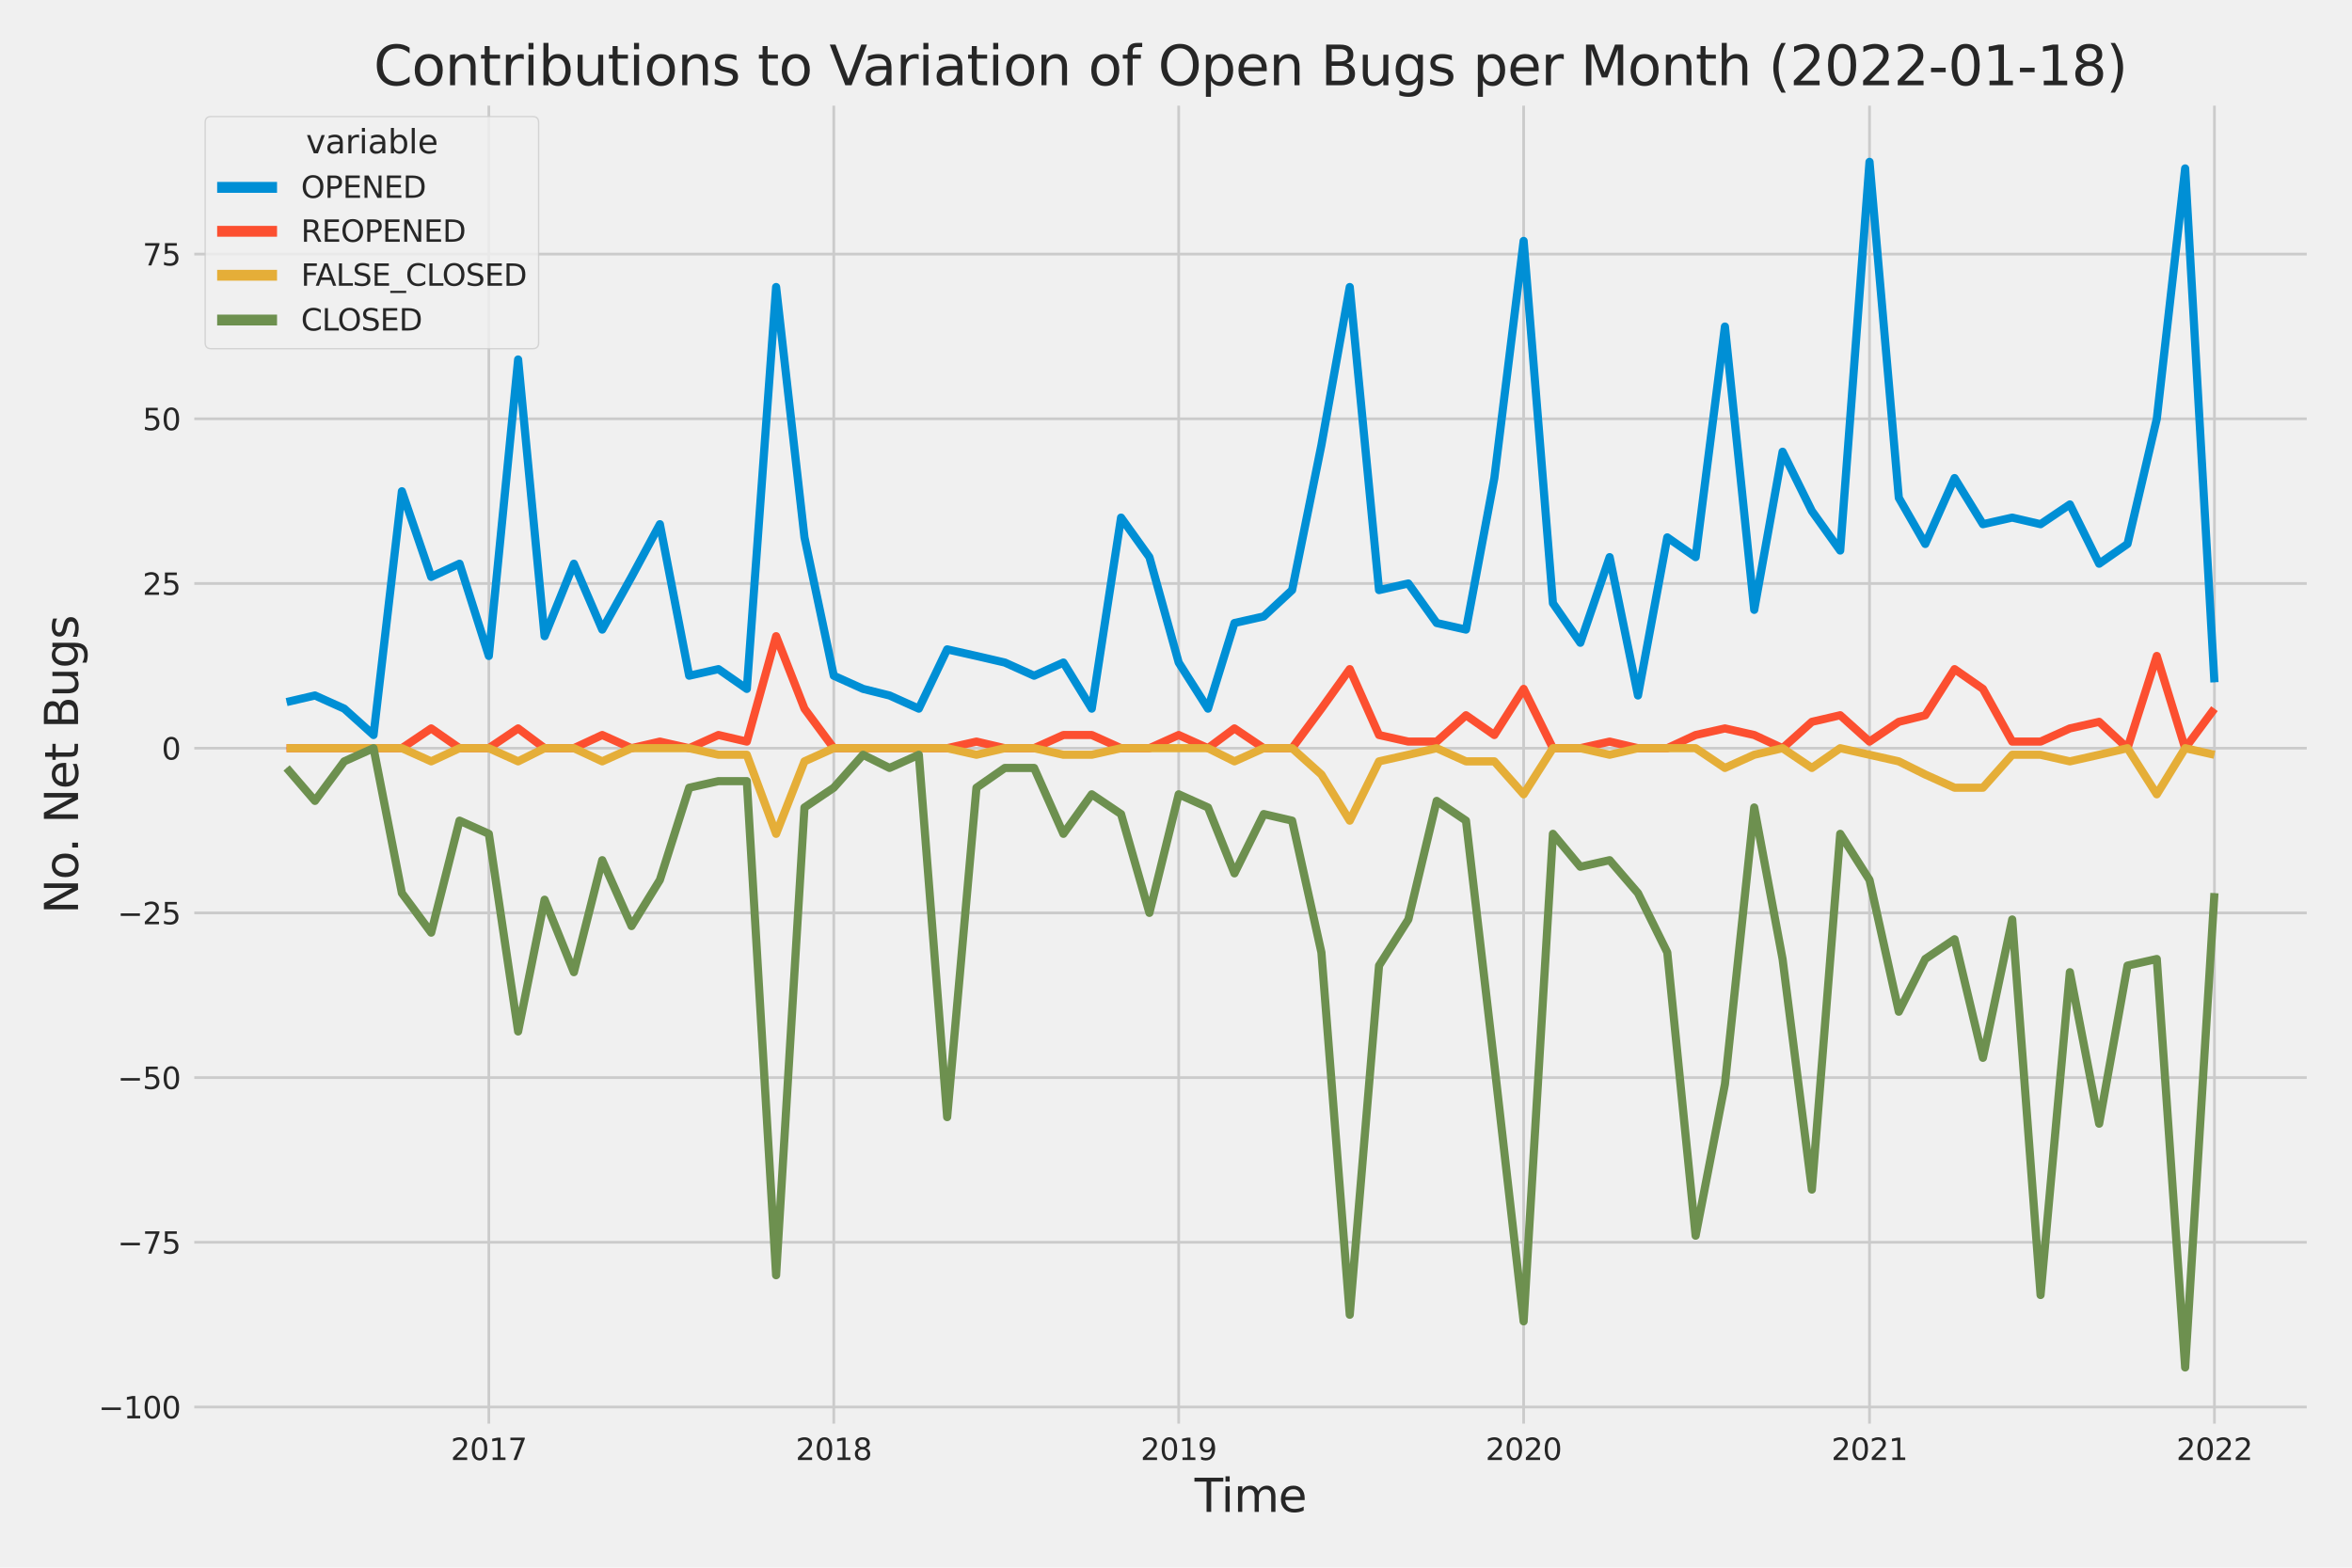 <?xml version="1.0" encoding="utf-8" standalone="no"?>
<!DOCTYPE svg PUBLIC "-//W3C//DTD SVG 1.1//EN"
  "http://www.w3.org/Graphics/SVG/1.1/DTD/svg11.dtd">
<svg xmlns:xlink="http://www.w3.org/1999/xlink" width="864pt" height="576pt" viewBox="0 0 864 576" xmlns="http://www.w3.org/2000/svg" version="1.1">
 <defs>
  <style type="text/css">*{stroke-linejoin: round; stroke-linecap: butt}</style>
 </defs>
 <g id="figure_1">
  <g id="patch_1">
   <path d="M 0 576 
L 864 576 
L 864 0 
L 0 0 
z
" style="fill: #f0f0f0"/>
  </g>
  <g id="axes_1">
   <g id="patch_2">
    <path d="M 69.87 524.58 
L 848.88 524.58 
L 848.88 37.32 
L 69.87 37.32 
z
" style="fill: #f0f0f0"/>
   </g>
   <g id="matplotlib.axis_1">
    <g id="xtick_1">
     <g id="line2d_1">
      <path d="M 179.57 524.58 
L 179.57 37.32 
" clip-path="url(#p64b2eadca2)" style="fill: none; stroke: #cbcbcb"/>
     </g>
     <g id="text_1">
      <!-- 2017 -->
      <g style="fill: #262626" transform="translate(165.573 536.438)scale(0.11 -0.11)">
       <defs>
        <path id="DejaVuSans-32" d="M 1228 531 
L 3431 531 
L 3431 0 
L 469 0 
L 469 531 
Q 828 903 1448 1529 
Q 2069 2156 2228 2338 
Q 2531 2678 2651 2914 
Q 2772 3150 2772 3378 
Q 2772 3750 2511 3984 
Q 2250 4219 1831 4219 
Q 1534 4219 1204 4116 
Q 875 4013 500 3803 
L 500 4441 
Q 881 4594 1212 4672 
Q 1544 4750 1819 4750 
Q 2544 4750 2975 4387 
Q 3406 4025 3406 3419 
Q 3406 3131 3298 2873 
Q 3191 2616 2906 2266 
Q 2828 2175 2409 1742 
Q 1991 1309 1228 531 
z
" transform="scale(0.016)"/>
        <path id="DejaVuSans-30" d="M 2034 4250 
Q 1547 4250 1301 3770 
Q 1056 3291 1056 2328 
Q 1056 1369 1301 889 
Q 1547 409 2034 409 
Q 2525 409 2770 889 
Q 3016 1369 3016 2328 
Q 3016 3291 2770 3770 
Q 2525 4250 2034 4250 
z
M 2034 4750 
Q 2819 4750 3233 4129 
Q 3647 3509 3647 2328 
Q 3647 1150 3233 529 
Q 2819 -91 2034 -91 
Q 1250 -91 836 529 
Q 422 1150 422 2328 
Q 422 3509 836 4129 
Q 1250 4750 2034 4750 
z
" transform="scale(0.016)"/>
        <path id="DejaVuSans-31" d="M 794 531 
L 1825 531 
L 1825 4091 
L 703 3866 
L 703 4441 
L 1819 4666 
L 2450 4666 
L 2450 531 
L 3481 531 
L 3481 0 
L 794 0 
L 794 531 
z
" transform="scale(0.016)"/>
        <path id="DejaVuSans-37" d="M 525 4666 
L 3525 4666 
L 3525 4397 
L 1831 0 
L 1172 0 
L 2766 4134 
L 525 4134 
L 525 4666 
z
" transform="scale(0.016)"/>
       </defs>
       <use xlink:href="#DejaVuSans-32"/>
       <use xlink:href="#DejaVuSans-30" x="63.623"/>
       <use xlink:href="#DejaVuSans-31" x="127.246"/>
       <use xlink:href="#DejaVuSans-37" x="190.869"/>
      </g>
     </g>
    </g>
    <g id="xtick_2">
     <g id="line2d_2">
      <path d="M 306.281 524.58 
L 306.281 37.32 
" clip-path="url(#p64b2eadca2)" style="fill: none; stroke: #cbcbcb"/>
     </g>
     <g id="text_2">
      <!-- 2018 -->
      <g style="fill: #262626" transform="translate(292.283 536.438)scale(0.11 -0.11)">
       <defs>
        <path id="DejaVuSans-38" d="M 2034 2216 
Q 1584 2216 1326 1975 
Q 1069 1734 1069 1313 
Q 1069 891 1326 650 
Q 1584 409 2034 409 
Q 2484 409 2743 651 
Q 3003 894 3003 1313 
Q 3003 1734 2745 1975 
Q 2488 2216 2034 2216 
z
M 1403 2484 
Q 997 2584 770 2862 
Q 544 3141 544 3541 
Q 544 4100 942 4425 
Q 1341 4750 2034 4750 
Q 2731 4750 3128 4425 
Q 3525 4100 3525 3541 
Q 3525 3141 3298 2862 
Q 3072 2584 2669 2484 
Q 3125 2378 3379 2068 
Q 3634 1759 3634 1313 
Q 3634 634 3220 271 
Q 2806 -91 2034 -91 
Q 1263 -91 848 271 
Q 434 634 434 1313 
Q 434 1759 690 2068 
Q 947 2378 1403 2484 
z
M 1172 3481 
Q 1172 3119 1398 2916 
Q 1625 2713 2034 2713 
Q 2441 2713 2670 2916 
Q 2900 3119 2900 3481 
Q 2900 3844 2670 4047 
Q 2441 4250 2034 4250 
Q 1625 4250 1398 4047 
Q 1172 3844 1172 3481 
z
" transform="scale(0.016)"/>
       </defs>
       <use xlink:href="#DejaVuSans-32"/>
       <use xlink:href="#DejaVuSans-30" x="63.623"/>
       <use xlink:href="#DejaVuSans-31" x="127.246"/>
       <use xlink:href="#DejaVuSans-38" x="190.869"/>
      </g>
     </g>
    </g>
    <g id="xtick_3">
     <g id="line2d_3">
      <path d="M 432.991 524.58 
L 432.991 37.32 
" clip-path="url(#p64b2eadca2)" style="fill: none; stroke: #cbcbcb"/>
     </g>
     <g id="text_3">
      <!-- 2019 -->
      <g style="fill: #262626" transform="translate(418.994 536.438)scale(0.11 -0.11)">
       <defs>
        <path id="DejaVuSans-39" d="M 703 97 
L 703 672 
Q 941 559 1184 500 
Q 1428 441 1663 441 
Q 2288 441 2617 861 
Q 2947 1281 2994 2138 
Q 2813 1869 2534 1725 
Q 2256 1581 1919 1581 
Q 1219 1581 811 2004 
Q 403 2428 403 3163 
Q 403 3881 828 4315 
Q 1253 4750 1959 4750 
Q 2769 4750 3195 4129 
Q 3622 3509 3622 2328 
Q 3622 1225 3098 567 
Q 2575 -91 1691 -91 
Q 1453 -91 1209 -44 
Q 966 3 703 97 
z
M 1959 2075 
Q 2384 2075 2632 2365 
Q 2881 2656 2881 3163 
Q 2881 3666 2632 3958 
Q 2384 4250 1959 4250 
Q 1534 4250 1286 3958 
Q 1038 3666 1038 3163 
Q 1038 2656 1286 2365 
Q 1534 2075 1959 2075 
z
" transform="scale(0.016)"/>
       </defs>
       <use xlink:href="#DejaVuSans-32"/>
       <use xlink:href="#DejaVuSans-30" x="63.623"/>
       <use xlink:href="#DejaVuSans-31" x="127.246"/>
       <use xlink:href="#DejaVuSans-39" x="190.869"/>
      </g>
     </g>
    </g>
    <g id="xtick_4">
     <g id="line2d_4">
      <path d="M 559.702 524.58 
L 559.702 37.32 
" clip-path="url(#p64b2eadca2)" style="fill: none; stroke: #cbcbcb"/>
     </g>
     <g id="text_4">
      <!-- 2020 -->
      <g style="fill: #262626" transform="translate(545.705 536.438)scale(0.11 -0.11)">
       <use xlink:href="#DejaVuSans-32"/>
       <use xlink:href="#DejaVuSans-30" x="63.623"/>
       <use xlink:href="#DejaVuSans-32" x="127.246"/>
       <use xlink:href="#DejaVuSans-30" x="190.869"/>
      </g>
     </g>
    </g>
    <g id="xtick_5">
     <g id="line2d_5">
      <path d="M 686.76 524.58 
L 686.76 37.32 
" clip-path="url(#p64b2eadca2)" style="fill: none; stroke: #cbcbcb"/>
     </g>
     <g id="text_5">
      <!-- 2021 -->
      <g style="fill: #262626" transform="translate(672.762 536.438)scale(0.11 -0.11)">
       <use xlink:href="#DejaVuSans-32"/>
       <use xlink:href="#DejaVuSans-30" x="63.623"/>
       <use xlink:href="#DejaVuSans-32" x="127.246"/>
       <use xlink:href="#DejaVuSans-31" x="190.869"/>
      </g>
     </g>
    </g>
    <g id="xtick_6">
     <g id="line2d_6">
      <path d="M 813.47 524.58 
L 813.47 37.32 
" clip-path="url(#p64b2eadca2)" style="fill: none; stroke: #cbcbcb"/>
     </g>
     <g id="text_6">
      <!-- 2022 -->
      <g style="fill: #262626" transform="translate(799.473 536.438)scale(0.11 -0.11)">
       <use xlink:href="#DejaVuSans-32"/>
       <use xlink:href="#DejaVuSans-30" x="63.623"/>
       <use xlink:href="#DejaVuSans-32" x="127.246"/>
       <use xlink:href="#DejaVuSans-32" x="190.869"/>
      </g>
     </g>
    </g>
    <g id="text_7">
     <!-- Time -->
     <g style="fill: #262626" transform="translate(438.823 555.491)scale(0.168 -0.168)">
      <defs>
       <path id="DejaVuSans-54" d="M -19 4666 
L 3928 4666 
L 3928 4134 
L 2272 4134 
L 2272 0 
L 1638 0 
L 1638 4134 
L -19 4134 
L -19 4666 
z
" transform="scale(0.016)"/>
       <path id="DejaVuSans-69" d="M 603 3500 
L 1178 3500 
L 1178 0 
L 603 0 
L 603 3500 
z
M 603 4863 
L 1178 4863 
L 1178 4134 
L 603 4134 
L 603 4863 
z
" transform="scale(0.016)"/>
       <path id="DejaVuSans-6d" d="M 3328 2828 
Q 3544 3216 3844 3400 
Q 4144 3584 4550 3584 
Q 5097 3584 5394 3201 
Q 5691 2819 5691 2113 
L 5691 0 
L 5113 0 
L 5113 2094 
Q 5113 2597 4934 2840 
Q 4756 3084 4391 3084 
Q 3944 3084 3684 2787 
Q 3425 2491 3425 1978 
L 3425 0 
L 2847 0 
L 2847 2094 
Q 2847 2600 2669 2842 
Q 2491 3084 2119 3084 
Q 1678 3084 1418 2786 
Q 1159 2488 1159 1978 
L 1159 0 
L 581 0 
L 581 3500 
L 1159 3500 
L 1159 2956 
Q 1356 3278 1631 3431 
Q 1906 3584 2284 3584 
Q 2666 3584 2933 3390 
Q 3200 3197 3328 2828 
z
" transform="scale(0.016)"/>
       <path id="DejaVuSans-65" d="M 3597 1894 
L 3597 1613 
L 953 1613 
Q 991 1019 1311 708 
Q 1631 397 2203 397 
Q 2534 397 2845 478 
Q 3156 559 3463 722 
L 3463 178 
Q 3153 47 2828 -22 
Q 2503 -91 2169 -91 
Q 1331 -91 842 396 
Q 353 884 353 1716 
Q 353 2575 817 3079 
Q 1281 3584 2069 3584 
Q 2775 3584 3186 3129 
Q 3597 2675 3597 1894 
z
M 3022 2063 
Q 3016 2534 2758 2815 
Q 2500 3097 2075 3097 
Q 1594 3097 1305 2825 
Q 1016 2553 972 2059 
L 3022 2063 
z
" transform="scale(0.016)"/>
      </defs>
      <use xlink:href="#DejaVuSans-54"/>
      <use xlink:href="#DejaVuSans-69" x="57.959"/>
      <use xlink:href="#DejaVuSans-6d" x="85.742"/>
      <use xlink:href="#DejaVuSans-65" x="183.154"/>
     </g>
    </g>
   </g>
   <g id="matplotlib.axis_2">
    <g id="ytick_1">
     <g id="line2d_7">
      <path d="M 69.87 516.955 
L 848.88 516.955 
" clip-path="url(#p64b2eadca2)" style="fill: none; stroke: #cbcbcb"/>
     </g>
     <g id="text_8">
      <!-- −100 -->
      <g style="fill: #262626" transform="translate(36.156 521.134)scale(0.11 -0.11)">
       <defs>
        <path id="DejaVuSans-2212" d="M 678 2272 
L 4684 2272 
L 4684 1741 
L 678 1741 
L 678 2272 
z
" transform="scale(0.016)"/>
       </defs>
       <use xlink:href="#DejaVuSans-2212"/>
       <use xlink:href="#DejaVuSans-31" x="83.789"/>
       <use xlink:href="#DejaVuSans-30" x="147.412"/>
       <use xlink:href="#DejaVuSans-30" x="211.035"/>
      </g>
     </g>
    </g>
    <g id="ytick_2">
     <g id="line2d_8">
      <path d="M 69.87 456.441 
L 848.88 456.441 
" clip-path="url(#p64b2eadca2)" style="fill: none; stroke: #cbcbcb"/>
     </g>
     <g id="text_9">
      <!-- −75 -->
      <g style="fill: #262626" transform="translate(43.155 460.62)scale(0.11 -0.11)">
       <defs>
        <path id="DejaVuSans-35" d="M 691 4666 
L 3169 4666 
L 3169 4134 
L 1269 4134 
L 1269 2991 
Q 1406 3038 1543 3061 
Q 1681 3084 1819 3084 
Q 2600 3084 3056 2656 
Q 3513 2228 3513 1497 
Q 3513 744 3044 326 
Q 2575 -91 1722 -91 
Q 1428 -91 1123 -41 
Q 819 9 494 109 
L 494 744 
Q 775 591 1075 516 
Q 1375 441 1709 441 
Q 2250 441 2565 725 
Q 2881 1009 2881 1497 
Q 2881 1984 2565 2268 
Q 2250 2553 1709 2553 
Q 1456 2553 1204 2497 
Q 953 2441 691 2322 
L 691 4666 
z
" transform="scale(0.016)"/>
       </defs>
       <use xlink:href="#DejaVuSans-2212"/>
       <use xlink:href="#DejaVuSans-37" x="83.789"/>
       <use xlink:href="#DejaVuSans-35" x="147.412"/>
      </g>
     </g>
    </g>
    <g id="ytick_3">
     <g id="line2d_9">
      <path d="M 69.87 395.927 
L 848.88 395.927 
" clip-path="url(#p64b2eadca2)" style="fill: none; stroke: #cbcbcb"/>
     </g>
     <g id="text_10">
      <!-- −50 -->
      <g style="fill: #262626" transform="translate(43.155 400.106)scale(0.11 -0.11)">
       <use xlink:href="#DejaVuSans-2212"/>
       <use xlink:href="#DejaVuSans-35" x="83.789"/>
       <use xlink:href="#DejaVuSans-30" x="147.412"/>
      </g>
     </g>
    </g>
    <g id="ytick_4">
     <g id="line2d_10">
      <path d="M 69.87 335.413 
L 848.88 335.413 
" clip-path="url(#p64b2eadca2)" style="fill: none; stroke: #cbcbcb"/>
     </g>
     <g id="text_11">
      <!-- −25 -->
      <g style="fill: #262626" transform="translate(43.155 339.592)scale(0.11 -0.11)">
       <use xlink:href="#DejaVuSans-2212"/>
       <use xlink:href="#DejaVuSans-32" x="83.789"/>
       <use xlink:href="#DejaVuSans-35" x="147.412"/>
      </g>
     </g>
    </g>
    <g id="ytick_5">
     <g id="line2d_11">
      <path d="M 69.87 274.899 
L 848.88 274.899 
" clip-path="url(#p64b2eadca2)" style="fill: none; stroke: #cbcbcb"/>
     </g>
     <g id="text_12">
      <!-- 0 -->
      <g style="fill: #262626" transform="translate(59.371 279.078)scale(0.11 -0.11)">
       <use xlink:href="#DejaVuSans-30"/>
      </g>
     </g>
    </g>
    <g id="ytick_6">
     <g id="line2d_12">
      <path d="M 69.87 214.384 
L 848.88 214.384 
" clip-path="url(#p64b2eadca2)" style="fill: none; stroke: #cbcbcb"/>
     </g>
     <g id="text_13">
      <!-- 25 -->
      <g style="fill: #262626" transform="translate(52.373 218.564)scale(0.11 -0.11)">
       <use xlink:href="#DejaVuSans-32"/>
       <use xlink:href="#DejaVuSans-35" x="63.623"/>
      </g>
     </g>
    </g>
    <g id="ytick_7">
     <g id="line2d_13">
      <path d="M 69.87 153.87 
L 848.88 153.87 
" clip-path="url(#p64b2eadca2)" style="fill: none; stroke: #cbcbcb"/>
     </g>
     <g id="text_14">
      <!-- 50 -->
      <g style="fill: #262626" transform="translate(52.373 158.049)scale(0.11 -0.11)">
       <use xlink:href="#DejaVuSans-35"/>
       <use xlink:href="#DejaVuSans-30" x="63.623"/>
      </g>
     </g>
    </g>
    <g id="ytick_8">
     <g id="line2d_14">
      <path d="M 69.87 93.356 
L 848.88 93.356 
" clip-path="url(#p64b2eadca2)" style="fill: none; stroke: #cbcbcb"/>
     </g>
     <g id="text_15">
      <!-- 75 -->
      <g style="fill: #262626" transform="translate(52.373 97.535)scale(0.11 -0.11)">
       <use xlink:href="#DejaVuSans-37"/>
       <use xlink:href="#DejaVuSans-35" x="63.623"/>
      </g>
     </g>
    </g>
    <g id="text_16">
     <!-- No. Net Bugs -->
     <g style="fill: #262626" transform="translate(28.662 335.777)rotate(-90)scale(0.168 -0.168)">
      <defs>
       <path id="DejaVuSans-4e" d="M 628 4666 
L 1478 4666 
L 3547 763 
L 3547 4666 
L 4159 4666 
L 4159 0 
L 3309 0 
L 1241 3903 
L 1241 0 
L 628 0 
L 628 4666 
z
" transform="scale(0.016)"/>
       <path id="DejaVuSans-6f" d="M 1959 3097 
Q 1497 3097 1228 2736 
Q 959 2375 959 1747 
Q 959 1119 1226 758 
Q 1494 397 1959 397 
Q 2419 397 2687 759 
Q 2956 1122 2956 1747 
Q 2956 2369 2687 2733 
Q 2419 3097 1959 3097 
z
M 1959 3584 
Q 2709 3584 3137 3096 
Q 3566 2609 3566 1747 
Q 3566 888 3137 398 
Q 2709 -91 1959 -91 
Q 1206 -91 779 398 
Q 353 888 353 1747 
Q 353 2609 779 3096 
Q 1206 3584 1959 3584 
z
" transform="scale(0.016)"/>
       <path id="DejaVuSans-2e" d="M 684 794 
L 1344 794 
L 1344 0 
L 684 0 
L 684 794 
z
" transform="scale(0.016)"/>
       <path id="DejaVuSans-20" transform="scale(0.016)"/>
       <path id="DejaVuSans-74" d="M 1172 4494 
L 1172 3500 
L 2356 3500 
L 2356 3053 
L 1172 3053 
L 1172 1153 
Q 1172 725 1289 603 
Q 1406 481 1766 481 
L 2356 481 
L 2356 0 
L 1766 0 
Q 1100 0 847 248 
Q 594 497 594 1153 
L 594 3053 
L 172 3053 
L 172 3500 
L 594 3500 
L 594 4494 
L 1172 4494 
z
" transform="scale(0.016)"/>
       <path id="DejaVuSans-42" d="M 1259 2228 
L 1259 519 
L 2272 519 
Q 2781 519 3026 730 
Q 3272 941 3272 1375 
Q 3272 1813 3026 2020 
Q 2781 2228 2272 2228 
L 1259 2228 
z
M 1259 4147 
L 1259 2741 
L 2194 2741 
Q 2656 2741 2882 2914 
Q 3109 3088 3109 3444 
Q 3109 3797 2882 3972 
Q 2656 4147 2194 4147 
L 1259 4147 
z
M 628 4666 
L 2241 4666 
Q 2963 4666 3353 4366 
Q 3744 4066 3744 3513 
Q 3744 3084 3544 2831 
Q 3344 2578 2956 2516 
Q 3422 2416 3680 2098 
Q 3938 1781 3938 1306 
Q 3938 681 3513 340 
Q 3088 0 2303 0 
L 628 0 
L 628 4666 
z
" transform="scale(0.016)"/>
       <path id="DejaVuSans-75" d="M 544 1381 
L 544 3500 
L 1119 3500 
L 1119 1403 
Q 1119 906 1312 657 
Q 1506 409 1894 409 
Q 2359 409 2629 706 
Q 2900 1003 2900 1516 
L 2900 3500 
L 3475 3500 
L 3475 0 
L 2900 0 
L 2900 538 
Q 2691 219 2414 64 
Q 2138 -91 1772 -91 
Q 1169 -91 856 284 
Q 544 659 544 1381 
z
M 1991 3584 
L 1991 3584 
z
" transform="scale(0.016)"/>
       <path id="DejaVuSans-67" d="M 2906 1791 
Q 2906 2416 2648 2759 
Q 2391 3103 1925 3103 
Q 1463 3103 1205 2759 
Q 947 2416 947 1791 
Q 947 1169 1205 825 
Q 1463 481 1925 481 
Q 2391 481 2648 825 
Q 2906 1169 2906 1791 
z
M 3481 434 
Q 3481 -459 3084 -895 
Q 2688 -1331 1869 -1331 
Q 1566 -1331 1297 -1286 
Q 1028 -1241 775 -1147 
L 775 -588 
Q 1028 -725 1275 -790 
Q 1522 -856 1778 -856 
Q 2344 -856 2625 -561 
Q 2906 -266 2906 331 
L 2906 616 
Q 2728 306 2450 153 
Q 2172 0 1784 0 
Q 1141 0 747 490 
Q 353 981 353 1791 
Q 353 2603 747 3093 
Q 1141 3584 1784 3584 
Q 2172 3584 2450 3431 
Q 2728 3278 2906 2969 
L 2906 3500 
L 3481 3500 
L 3481 434 
z
" transform="scale(0.016)"/>
       <path id="DejaVuSans-73" d="M 2834 3397 
L 2834 2853 
Q 2591 2978 2328 3040 
Q 2066 3103 1784 3103 
Q 1356 3103 1142 2972 
Q 928 2841 928 2578 
Q 928 2378 1081 2264 
Q 1234 2150 1697 2047 
L 1894 2003 
Q 2506 1872 2764 1633 
Q 3022 1394 3022 966 
Q 3022 478 2636 193 
Q 2250 -91 1575 -91 
Q 1294 -91 989 -36 
Q 684 19 347 128 
L 347 722 
Q 666 556 975 473 
Q 1284 391 1588 391 
Q 1994 391 2212 530 
Q 2431 669 2431 922 
Q 2431 1156 2273 1281 
Q 2116 1406 1581 1522 
L 1381 1569 
Q 847 1681 609 1914 
Q 372 2147 372 2553 
Q 372 3047 722 3315 
Q 1072 3584 1716 3584 
Q 2034 3584 2315 3537 
Q 2597 3491 2834 3397 
z
" transform="scale(0.016)"/>
      </defs>
      <use xlink:href="#DejaVuSans-4e"/>
      <use xlink:href="#DejaVuSans-6f" x="74.805"/>
      <use xlink:href="#DejaVuSans-2e" x="134.236"/>
      <use xlink:href="#DejaVuSans-20" x="166.023"/>
      <use xlink:href="#DejaVuSans-4e" x="197.811"/>
      <use xlink:href="#DejaVuSans-65" x="272.615"/>
      <use xlink:href="#DejaVuSans-74" x="334.139"/>
      <use xlink:href="#DejaVuSans-20" x="373.348"/>
      <use xlink:href="#DejaVuSans-42" x="405.135"/>
      <use xlink:href="#DejaVuSans-75" x="473.738"/>
      <use xlink:href="#DejaVuSans-67" x="537.117"/>
      <use xlink:href="#DejaVuSans-73" x="600.594"/>
     </g>
    </g>
   </g>
   <g id="PolyCollection_1">
    <defs>
     <path id="mcda58674c8" d="M 105.28 -318.045 
L 105.28 -318.045 
L 115.694 -320.466 
L 126.456 -315.625 
L 137.218 -305.943 
L 147.632 -395.504 
L 158.394 -364.036 
L 168.808 -368.877 
L 179.57 -334.989 
L 190.332 -443.915 
L 200.052 -342.251 
L 210.814 -368.877 
L 221.228 -344.672 
L 231.99 -364.036 
L 242.405 -383.401 
L 253.166 -327.728 
L 263.928 -330.148 
L 274.343 -322.887 
L 285.104 -470.541 
L 295.519 -378.56 
L 306.281 -327.728 
L 317.043 -322.887 
L 326.763 -320.466 
L 337.525 -315.625 
L 347.939 -337.41 
L 358.701 -334.989 
L 369.115 -332.569 
L 379.877 -327.728 
L 390.639 -332.569 
L 401.053 -315.625 
L 411.815 -385.821 
L 422.23 -371.298 
L 432.991 -332.569 
L 443.753 -315.625 
L 453.473 -347.092 
L 464.235 -349.513 
L 474.65 -359.195 
L 485.411 -412.447 
L 495.826 -470.541 
L 506.588 -359.195 
L 517.349 -361.616 
L 527.764 -347.092 
L 538.526 -344.672 
L 548.94 -400.345 
L 559.702 -487.485 
L 570.464 -354.354 
L 580.531 -339.83 
L 591.293 -371.298 
L 601.707 -320.466 
L 612.469 -378.56 
L 622.884 -371.298 
L 633.646 -456.018 
L 644.407 -351.933 
L 654.822 -410.027 
L 665.584 -388.242 
L 675.998 -373.718 
L 686.76 -516.532 
L 697.522 -393.083 
L 707.242 -376.139 
L 718.004 -400.345 
L 728.418 -383.401 
L 739.18 -385.821 
L 749.594 -383.401 
L 760.356 -390.662 
L 771.118 -368.877 
L 781.532 -376.139 
L 792.294 -422.13 
L 802.709 -514.111 
L 813.47 -325.307 
L 813.47 -325.307 
L 813.47 -325.307 
L 802.709 -514.111 
L 792.294 -422.13 
L 781.532 -376.139 
L 771.118 -368.877 
L 760.356 -390.662 
L 749.594 -383.401 
L 739.18 -385.821 
L 728.418 -383.401 
L 718.004 -400.345 
L 707.242 -376.139 
L 697.522 -393.083 
L 686.76 -516.532 
L 675.998 -373.718 
L 665.584 -388.242 
L 654.822 -410.027 
L 644.407 -351.933 
L 633.646 -456.018 
L 622.884 -371.298 
L 612.469 -378.56 
L 601.707 -320.466 
L 591.293 -371.298 
L 580.531 -339.83 
L 570.464 -354.354 
L 559.702 -487.485 
L 548.94 -400.345 
L 538.526 -344.672 
L 527.764 -347.092 
L 517.349 -361.616 
L 506.588 -359.195 
L 495.826 -470.541 
L 485.411 -412.447 
L 474.65 -359.195 
L 464.235 -349.513 
L 453.473 -347.092 
L 443.753 -315.625 
L 432.991 -332.569 
L 422.23 -371.298 
L 411.815 -385.821 
L 401.053 -315.625 
L 390.639 -332.569 
L 379.877 -327.728 
L 369.115 -332.569 
L 358.701 -334.989 
L 347.939 -337.41 
L 337.525 -315.625 
L 326.763 -320.466 
L 317.043 -322.887 
L 306.281 -327.728 
L 295.519 -378.56 
L 285.104 -470.541 
L 274.343 -322.887 
L 263.928 -330.148 
L 253.166 -327.728 
L 242.405 -383.401 
L 231.99 -364.036 
L 221.228 -344.672 
L 210.814 -368.877 
L 200.052 -342.251 
L 190.332 -443.915 
L 179.57 -334.989 
L 168.808 -368.877 
L 158.394 -364.036 
L 147.632 -395.504 
L 137.218 -305.943 
L 126.456 -315.625 
L 115.694 -320.466 
L 105.28 -318.045 
z
" style="stroke: #008fd5; stroke-opacity: 0.2; stroke-width: 0.5"/>
    </defs>
    <g clip-path="url(#p64b2eadca2)">
     <use xlink:href="#mcda58674c8" x="0" y="576" style="fill: #008fd5; fill-opacity: 0.2; stroke: #008fd5; stroke-opacity: 0.2; stroke-width: 0.5"/>
    </g>
   </g>
   <g id="PolyCollection_2">
    <defs>
     <path id="mea64633ba4" d="M 105.28 -301.101 
L 105.28 -301.101 
L 115.694 -301.101 
L 126.456 -301.101 
L 137.218 -301.101 
L 147.632 -301.101 
L 158.394 -308.363 
L 168.808 -301.101 
L 179.57 -301.101 
L 190.332 -308.363 
L 200.052 -301.101 
L 210.814 -301.101 
L 221.228 -305.943 
L 231.99 -301.101 
L 242.405 -303.522 
L 253.166 -301.101 
L 263.928 -305.943 
L 274.343 -303.522 
L 285.104 -342.251 
L 295.519 -315.625 
L 306.281 -301.101 
L 317.043 -301.101 
L 326.763 -301.101 
L 337.525 -301.101 
L 347.939 -301.101 
L 358.701 -303.522 
L 369.115 -301.101 
L 379.877 -301.101 
L 390.639 -305.943 
L 401.053 -305.943 
L 411.815 -301.101 
L 422.23 -301.101 
L 432.991 -305.943 
L 443.753 -301.101 
L 453.473 -308.363 
L 464.235 -301.101 
L 474.65 -301.101 
L 485.411 -315.625 
L 495.826 -330.148 
L 506.588 -305.943 
L 517.349 -303.522 
L 527.764 -303.522 
L 538.526 -313.204 
L 548.94 -305.943 
L 559.702 -322.887 
L 570.464 -301.101 
L 580.531 -301.101 
L 591.293 -303.522 
L 601.707 -301.101 
L 612.469 -301.101 
L 622.884 -305.943 
L 633.646 -308.363 
L 644.407 -305.943 
L 654.822 -301.101 
L 665.584 -310.784 
L 675.998 -313.204 
L 686.76 -303.522 
L 697.522 -310.784 
L 707.242 -313.204 
L 718.004 -330.148 
L 728.418 -322.887 
L 739.18 -303.522 
L 749.594 -303.522 
L 760.356 -308.363 
L 771.118 -310.784 
L 781.532 -301.101 
L 792.294 -334.989 
L 802.709 -301.101 
L 813.47 -315.625 
L 813.47 -315.625 
L 813.47 -315.625 
L 802.709 -301.101 
L 792.294 -334.989 
L 781.532 -301.101 
L 771.118 -310.784 
L 760.356 -308.363 
L 749.594 -303.522 
L 739.18 -303.522 
L 728.418 -322.887 
L 718.004 -330.148 
L 707.242 -313.204 
L 697.522 -310.784 
L 686.76 -303.522 
L 675.998 -313.204 
L 665.584 -310.784 
L 654.822 -301.101 
L 644.407 -305.943 
L 633.646 -308.363 
L 622.884 -305.943 
L 612.469 -301.101 
L 601.707 -301.101 
L 591.293 -303.522 
L 580.531 -301.101 
L 570.464 -301.101 
L 559.702 -322.887 
L 548.94 -305.943 
L 538.526 -313.204 
L 527.764 -303.522 
L 517.349 -303.522 
L 506.588 -305.943 
L 495.826 -330.148 
L 485.411 -315.625 
L 474.65 -301.101 
L 464.235 -301.101 
L 453.473 -308.363 
L 443.753 -301.101 
L 432.991 -305.943 
L 422.23 -301.101 
L 411.815 -301.101 
L 401.053 -305.943 
L 390.639 -305.943 
L 379.877 -301.101 
L 369.115 -301.101 
L 358.701 -303.522 
L 347.939 -301.101 
L 337.525 -301.101 
L 326.763 -301.101 
L 317.043 -301.101 
L 306.281 -301.101 
L 295.519 -315.625 
L 285.104 -342.251 
L 274.343 -303.522 
L 263.928 -305.943 
L 253.166 -301.101 
L 242.405 -303.522 
L 231.99 -301.101 
L 221.228 -305.943 
L 210.814 -301.101 
L 200.052 -301.101 
L 190.332 -308.363 
L 179.57 -301.101 
L 168.808 -301.101 
L 158.394 -308.363 
L 147.632 -301.101 
L 137.218 -301.101 
L 126.456 -301.101 
L 115.694 -301.101 
L 105.28 -301.101 
z
" style="stroke: #fc4f30; stroke-opacity: 0.2; stroke-width: 0.5"/>
    </defs>
    <g clip-path="url(#p64b2eadca2)">
     <use xlink:href="#mea64633ba4" x="0" y="576" style="fill: #fc4f30; fill-opacity: 0.2; stroke: #fc4f30; stroke-opacity: 0.2; stroke-width: 0.5"/>
    </g>
   </g>
   <g id="PolyCollection_3">
    <defs>
     <path id="m49c0a16fbf" d="M 105.28 -301.101 
L 105.28 -301.101 
L 115.694 -301.101 
L 126.456 -301.101 
L 137.218 -301.101 
L 147.632 -301.101 
L 158.394 -296.26 
L 168.808 -301.101 
L 179.57 -301.101 
L 190.332 -296.26 
L 200.052 -301.101 
L 210.814 -301.101 
L 221.228 -296.26 
L 231.99 -301.101 
L 242.405 -301.101 
L 253.166 -301.101 
L 263.928 -298.681 
L 274.343 -298.681 
L 285.104 -269.634 
L 295.519 -296.26 
L 306.281 -301.101 
L 317.043 -301.101 
L 326.763 -301.101 
L 337.525 -301.101 
L 347.939 -301.101 
L 358.701 -298.681 
L 369.115 -301.101 
L 379.877 -301.101 
L 390.639 -298.681 
L 401.053 -298.681 
L 411.815 -301.101 
L 422.23 -301.101 
L 432.991 -301.101 
L 443.753 -301.101 
L 453.473 -296.26 
L 464.235 -301.101 
L 474.65 -301.101 
L 485.411 -291.419 
L 495.826 -274.475 
L 506.588 -296.26 
L 517.349 -298.681 
L 527.764 -301.101 
L 538.526 -296.26 
L 548.94 -296.26 
L 559.702 -284.157 
L 570.464 -301.101 
L 580.531 -301.101 
L 591.293 -298.681 
L 601.707 -301.101 
L 612.469 -301.101 
L 622.884 -301.101 
L 633.646 -293.84 
L 644.407 -298.681 
L 654.822 -301.101 
L 665.584 -293.84 
L 675.998 -301.101 
L 686.76 -298.681 
L 697.522 -296.26 
L 707.242 -291.419 
L 718.004 -286.578 
L 728.418 -286.578 
L 739.18 -298.681 
L 749.594 -298.681 
L 760.356 -296.26 
L 771.118 -298.681 
L 781.532 -301.101 
L 792.294 -284.157 
L 802.709 -301.101 
L 813.47 -298.681 
L 813.47 -298.681 
L 813.47 -298.681 
L 802.709 -301.101 
L 792.294 -284.157 
L 781.532 -301.101 
L 771.118 -298.681 
L 760.356 -296.26 
L 749.594 -298.681 
L 739.18 -298.681 
L 728.418 -286.578 
L 718.004 -286.578 
L 707.242 -291.419 
L 697.522 -296.26 
L 686.76 -298.681 
L 675.998 -301.101 
L 665.584 -293.84 
L 654.822 -301.101 
L 644.407 -298.681 
L 633.646 -293.84 
L 622.884 -301.101 
L 612.469 -301.101 
L 601.707 -301.101 
L 591.293 -298.681 
L 580.531 -301.101 
L 570.464 -301.101 
L 559.702 -284.157 
L 548.94 -296.26 
L 538.526 -296.26 
L 527.764 -301.101 
L 517.349 -298.681 
L 506.588 -296.26 
L 495.826 -274.475 
L 485.411 -291.419 
L 474.65 -301.101 
L 464.235 -301.101 
L 453.473 -296.26 
L 443.753 -301.101 
L 432.991 -301.101 
L 422.23 -301.101 
L 411.815 -301.101 
L 401.053 -298.681 
L 390.639 -298.681 
L 379.877 -301.101 
L 369.115 -301.101 
L 358.701 -298.681 
L 347.939 -301.101 
L 337.525 -301.101 
L 326.763 -301.101 
L 317.043 -301.101 
L 306.281 -301.101 
L 295.519 -296.26 
L 285.104 -269.634 
L 274.343 -298.681 
L 263.928 -298.681 
L 253.166 -301.101 
L 242.405 -301.101 
L 231.99 -301.101 
L 221.228 -296.26 
L 210.814 -301.101 
L 200.052 -301.101 
L 190.332 -296.26 
L 179.57 -301.101 
L 168.808 -301.101 
L 158.394 -296.26 
L 147.632 -301.101 
L 137.218 -301.101 
L 126.456 -301.101 
L 115.694 -301.101 
L 105.28 -301.101 
z
" style="stroke: #e5ae38; stroke-opacity: 0.2; stroke-width: 0.5"/>
    </defs>
    <g clip-path="url(#p64b2eadca2)">
     <use xlink:href="#m49c0a16fbf" x="0" y="576" style="fill: #e5ae38; fill-opacity: 0.2; stroke: #e5ae38; stroke-opacity: 0.2; stroke-width: 0.5"/>
    </g>
   </g>
   <g id="PolyCollection_4">
    <defs>
     <path id="mcc0ef6a713" d="M 105.28 -293.84 
L 105.28 -293.84 
L 115.694 -281.737 
L 126.456 -296.26 
L 137.218 -301.101 
L 147.632 -247.849 
L 158.394 -233.326 
L 168.808 -274.475 
L 179.57 -269.634 
L 190.332 -197.017 
L 200.052 -245.428 
L 210.814 -218.802 
L 221.228 -259.952 
L 231.99 -235.746 
L 242.405 -252.69 
L 253.166 -286.578 
L 263.928 -288.999 
L 274.343 -288.999 
L 285.104 -107.456 
L 295.519 -279.316 
L 306.281 -286.578 
L 317.043 -298.681 
L 326.763 -293.84 
L 337.525 -298.681 
L 347.939 -165.55 
L 358.701 -286.578 
L 369.115 -293.84 
L 379.877 -293.84 
L 390.639 -269.634 
L 401.053 -284.157 
L 411.815 -276.896 
L 422.23 -240.587 
L 432.991 -284.157 
L 443.753 -279.316 
L 453.473 -255.111 
L 464.235 -276.896 
L 474.65 -274.475 
L 485.411 -226.064 
L 495.826 -92.933 
L 506.588 -221.223 
L 517.349 -238.167 
L 527.764 -281.737 
L 538.526 -274.475 
L 548.94 -184.914 
L 559.702 -90.512 
L 570.464 -269.634 
L 580.531 -257.531 
L 591.293 -259.952 
L 601.707 -247.849 
L 612.469 -226.064 
L 622.884 -121.98 
L 633.646 -177.653 
L 644.407 -279.316 
L 654.822 -223.643 
L 665.584 -138.923 
L 675.998 -269.634 
L 686.76 -252.69 
L 697.522 -204.279 
L 707.242 -223.643 
L 718.004 -230.905 
L 728.418 -187.335 
L 739.18 -238.167 
L 749.594 -100.194 
L 760.356 -218.802 
L 771.118 -163.129 
L 781.532 -221.223 
L 792.294 -223.643 
L 802.709 -73.568 
L 813.47 -247.849 
L 813.47 -247.849 
L 813.47 -247.849 
L 802.709 -73.568 
L 792.294 -223.643 
L 781.532 -221.223 
L 771.118 -163.129 
L 760.356 -218.802 
L 749.594 -100.194 
L 739.18 -238.167 
L 728.418 -187.335 
L 718.004 -230.905 
L 707.242 -223.643 
L 697.522 -204.279 
L 686.76 -252.69 
L 675.998 -269.634 
L 665.584 -138.923 
L 654.822 -223.643 
L 644.407 -279.316 
L 633.646 -177.653 
L 622.884 -121.98 
L 612.469 -226.064 
L 601.707 -247.849 
L 591.293 -259.952 
L 580.531 -257.531 
L 570.464 -269.634 
L 559.702 -90.512 
L 548.94 -184.914 
L 538.526 -274.475 
L 527.764 -281.737 
L 517.349 -238.167 
L 506.588 -221.223 
L 495.826 -92.933 
L 485.411 -226.064 
L 474.65 -274.475 
L 464.235 -276.896 
L 453.473 -255.111 
L 443.753 -279.316 
L 432.991 -284.157 
L 422.23 -240.587 
L 411.815 -276.896 
L 401.053 -284.157 
L 390.639 -269.634 
L 379.877 -293.84 
L 369.115 -293.84 
L 358.701 -286.578 
L 347.939 -165.55 
L 337.525 -298.681 
L 326.763 -293.84 
L 317.043 -298.681 
L 306.281 -286.578 
L 295.519 -279.316 
L 285.104 -107.456 
L 274.343 -288.999 
L 263.928 -288.999 
L 253.166 -286.578 
L 242.405 -252.69 
L 231.99 -235.746 
L 221.228 -259.952 
L 210.814 -218.802 
L 200.052 -245.428 
L 190.332 -197.017 
L 179.57 -269.634 
L 168.808 -274.475 
L 158.394 -233.326 
L 147.632 -247.849 
L 137.218 -301.101 
L 126.456 -296.26 
L 115.694 -281.737 
L 105.28 -293.84 
z
" style="stroke: #6d904f; stroke-opacity: 0.2; stroke-width: 0.5"/>
    </defs>
    <g clip-path="url(#p64b2eadca2)">
     <use xlink:href="#mcc0ef6a713" x="0" y="576" style="fill: #6d904f; fill-opacity: 0.2; stroke: #6d904f; stroke-opacity: 0.2; stroke-width: 0.5"/>
    </g>
   </g>
   <g id="line2d_15">
    <path d="M 105.28 257.955 
L 115.694 255.534 
L 126.456 260.375 
L 137.218 270.057 
L 147.632 180.496 
L 158.394 211.964 
L 168.808 207.123 
L 179.57 241.011 
L 190.332 132.085 
L 200.052 233.749 
L 210.814 207.123 
L 221.228 231.328 
L 231.99 211.964 
L 242.405 192.599 
L 253.166 248.272 
L 263.928 245.852 
L 274.343 253.113 
L 285.104 105.459 
L 295.519 197.44 
L 306.281 248.272 
L 317.043 253.113 
L 326.763 255.534 
L 337.525 260.375 
L 347.939 238.59 
L 358.701 241.011 
L 369.115 243.431 
L 379.877 248.272 
L 390.639 243.431 
L 401.053 260.375 
L 411.815 190.179 
L 422.23 204.702 
L 432.991 243.431 
L 443.753 260.375 
L 453.473 228.908 
L 464.235 226.487 
L 474.65 216.805 
L 485.411 163.553 
L 495.826 105.459 
L 506.588 216.805 
L 517.349 214.384 
L 527.764 228.908 
L 538.526 231.328 
L 548.94 175.655 
L 559.702 88.515 
L 570.464 221.646 
L 580.531 236.17 
L 591.293 204.702 
L 601.707 255.534 
L 612.469 197.44 
L 622.884 204.702 
L 633.646 119.982 
L 644.407 224.067 
L 654.822 165.973 
L 665.584 187.758 
L 675.998 202.282 
L 686.76 59.468 
L 697.522 182.917 
L 707.242 199.861 
L 718.004 175.655 
L 728.418 192.599 
L 739.18 190.179 
L 749.594 192.599 
L 760.356 185.338 
L 771.118 207.123 
L 781.532 199.861 
L 792.294 153.87 
L 802.709 61.889 
L 813.47 250.693 
" clip-path="url(#p64b2eadca2)" style="fill: none; stroke: #008fd5; stroke-width: 3"/>
   </g>
   <g id="line2d_16">
    <path d="M 105.28 274.899 
L 115.694 274.899 
L 126.456 274.899 
L 137.218 274.899 
L 147.632 274.899 
L 158.394 267.637 
L 168.808 274.899 
L 179.57 274.899 
L 190.332 267.637 
L 200.052 274.899 
L 210.814 274.899 
L 221.228 270.057 
L 231.99 274.899 
L 242.405 272.478 
L 253.166 274.899 
L 263.928 270.057 
L 274.343 272.478 
L 285.104 233.749 
L 295.519 260.375 
L 306.281 274.899 
L 317.043 274.899 
L 326.763 274.899 
L 337.525 274.899 
L 347.939 274.899 
L 358.701 272.478 
L 369.115 274.899 
L 379.877 274.899 
L 390.639 270.057 
L 401.053 270.057 
L 411.815 274.899 
L 422.23 274.899 
L 432.991 270.057 
L 443.753 274.899 
L 453.473 267.637 
L 464.235 274.899 
L 474.65 274.899 
L 485.411 260.375 
L 495.826 245.852 
L 506.588 270.057 
L 517.349 272.478 
L 527.764 272.478 
L 538.526 262.796 
L 548.94 270.057 
L 559.702 253.113 
L 570.464 274.899 
L 580.531 274.899 
L 591.293 272.478 
L 601.707 274.899 
L 612.469 274.899 
L 622.884 270.057 
L 633.646 267.637 
L 644.407 270.057 
L 654.822 274.899 
L 665.584 265.216 
L 675.998 262.796 
L 686.76 272.478 
L 697.522 265.216 
L 707.242 262.796 
L 718.004 245.852 
L 728.418 253.113 
L 739.18 272.478 
L 749.594 272.478 
L 760.356 267.637 
L 771.118 265.216 
L 781.532 274.899 
L 792.294 241.011 
L 802.709 274.899 
L 813.47 260.375 
" clip-path="url(#p64b2eadca2)" style="fill: none; stroke: #fc4f30; stroke-width: 3"/>
   </g>
   <g id="line2d_17">
    <path d="M 105.28 274.899 
L 115.694 274.899 
L 126.456 274.899 
L 137.218 274.899 
L 147.632 274.899 
L 158.394 279.74 
L 168.808 274.899 
L 179.57 274.899 
L 190.332 279.74 
L 200.052 274.899 
L 210.814 274.899 
L 221.228 279.74 
L 231.99 274.899 
L 242.405 274.899 
L 253.166 274.899 
L 263.928 277.319 
L 274.343 277.319 
L 285.104 306.366 
L 295.519 279.74 
L 306.281 274.899 
L 317.043 274.899 
L 326.763 274.899 
L 337.525 274.899 
L 347.939 274.899 
L 358.701 277.319 
L 369.115 274.899 
L 379.877 274.899 
L 390.639 277.319 
L 401.053 277.319 
L 411.815 274.899 
L 422.23 274.899 
L 432.991 274.899 
L 443.753 274.899 
L 453.473 279.74 
L 464.235 274.899 
L 474.65 274.899 
L 485.411 284.581 
L 495.826 301.525 
L 506.588 279.74 
L 517.349 277.319 
L 527.764 274.899 
L 538.526 279.74 
L 548.94 279.74 
L 559.702 291.843 
L 570.464 274.899 
L 580.531 274.899 
L 591.293 277.319 
L 601.707 274.899 
L 612.469 274.899 
L 622.884 274.899 
L 633.646 282.16 
L 644.407 277.319 
L 654.822 274.899 
L 665.584 282.16 
L 675.998 274.899 
L 686.76 277.319 
L 697.522 279.74 
L 707.242 284.581 
L 718.004 289.422 
L 728.418 289.422 
L 739.18 277.319 
L 749.594 277.319 
L 760.356 279.74 
L 771.118 277.319 
L 781.532 274.899 
L 792.294 291.843 
L 802.709 274.899 
L 813.47 277.319 
" clip-path="url(#p64b2eadca2)" style="fill: none; stroke: #e5ae38; stroke-width: 3"/>
   </g>
   <g id="line2d_18">
    <path d="M 105.28 282.16 
L 115.694 294.263 
L 126.456 279.74 
L 137.218 274.899 
L 147.632 328.151 
L 158.394 342.674 
L 168.808 301.525 
L 179.57 306.366 
L 190.332 378.983 
L 200.052 330.572 
L 210.814 357.198 
L 221.228 316.048 
L 231.99 340.254 
L 242.405 323.31 
L 253.166 289.422 
L 263.928 287.001 
L 274.343 287.001 
L 285.104 468.544 
L 295.519 296.684 
L 306.281 289.422 
L 317.043 277.319 
L 326.763 282.16 
L 337.525 277.319 
L 347.939 410.45 
L 358.701 289.422 
L 369.115 282.16 
L 379.877 282.16 
L 390.639 306.366 
L 401.053 291.843 
L 411.815 299.104 
L 422.23 335.413 
L 432.991 291.843 
L 443.753 296.684 
L 453.473 320.889 
L 464.235 299.104 
L 474.65 301.525 
L 485.411 349.936 
L 495.826 483.067 
L 506.588 354.777 
L 517.349 337.833 
L 527.764 294.263 
L 538.526 301.525 
L 548.94 391.086 
L 559.702 485.488 
L 570.464 306.366 
L 580.531 318.469 
L 591.293 316.048 
L 601.707 328.151 
L 612.469 349.936 
L 622.884 454.02 
L 633.646 398.347 
L 644.407 296.684 
L 654.822 352.357 
L 665.584 437.077 
L 675.998 306.366 
L 686.76 323.31 
L 697.522 371.721 
L 707.242 352.357 
L 718.004 345.095 
L 728.418 388.665 
L 739.18 337.833 
L 749.594 475.806 
L 760.356 357.198 
L 771.118 412.871 
L 781.532 354.777 
L 792.294 352.357 
L 802.709 502.432 
L 813.47 328.151 
" clip-path="url(#p64b2eadca2)" style="fill: none; stroke: #6d904f; stroke-width: 3"/>
   </g>
   <g id="line2d_19"/>
   <g id="line2d_20"/>
   <g id="line2d_21"/>
   <g id="line2d_22"/>
   <g id="patch_3">
    <path d="M 69.87 524.58 
L 69.87 37.32 
" style="fill: none; stroke: #f0f0f0; stroke-width: 3; stroke-linejoin: miter; stroke-linecap: square"/>
   </g>
   <g id="patch_4">
    <path d="M 848.88 524.58 
L 848.88 37.32 
" style="fill: none; stroke: #f0f0f0; stroke-width: 3; stroke-linejoin: miter; stroke-linecap: square"/>
   </g>
   <g id="patch_5">
    <path d="M 69.87 524.58 
L 848.88 524.58 
" style="fill: none; stroke: #f0f0f0; stroke-width: 3; stroke-linejoin: miter; stroke-linecap: square"/>
   </g>
   <g id="patch_6">
    <path d="M 69.87 37.32 
L 848.88 37.32 
" style="fill: none; stroke: #f0f0f0; stroke-width: 3; stroke-linejoin: miter; stroke-linecap: square"/>
   </g>
   <g id="text_17">
    <!-- Contributions to Variation of Open Bugs per Month (2022-01-18) -->
    <g style="fill: #262626" transform="translate(137.267 31.32)scale(0.2 -0.2)">
     <defs>
      <path id="DejaVuSans-43" d="M 4122 4306 
L 4122 3641 
Q 3803 3938 3442 4084 
Q 3081 4231 2675 4231 
Q 1875 4231 1450 3742 
Q 1025 3253 1025 2328 
Q 1025 1406 1450 917 
Q 1875 428 2675 428 
Q 3081 428 3442 575 
Q 3803 722 4122 1019 
L 4122 359 
Q 3791 134 3420 21 
Q 3050 -91 2638 -91 
Q 1578 -91 968 557 
Q 359 1206 359 2328 
Q 359 3453 968 4101 
Q 1578 4750 2638 4750 
Q 3056 4750 3426 4639 
Q 3797 4528 4122 4306 
z
" transform="scale(0.016)"/>
      <path id="DejaVuSans-6e" d="M 3513 2113 
L 3513 0 
L 2938 0 
L 2938 2094 
Q 2938 2591 2744 2837 
Q 2550 3084 2163 3084 
Q 1697 3084 1428 2787 
Q 1159 2491 1159 1978 
L 1159 0 
L 581 0 
L 581 3500 
L 1159 3500 
L 1159 2956 
Q 1366 3272 1645 3428 
Q 1925 3584 2291 3584 
Q 2894 3584 3203 3211 
Q 3513 2838 3513 2113 
z
" transform="scale(0.016)"/>
      <path id="DejaVuSans-72" d="M 2631 2963 
Q 2534 3019 2420 3045 
Q 2306 3072 2169 3072 
Q 1681 3072 1420 2755 
Q 1159 2438 1159 1844 
L 1159 0 
L 581 0 
L 581 3500 
L 1159 3500 
L 1159 2956 
Q 1341 3275 1631 3429 
Q 1922 3584 2338 3584 
Q 2397 3584 2469 3576 
Q 2541 3569 2628 3553 
L 2631 2963 
z
" transform="scale(0.016)"/>
      <path id="DejaVuSans-62" d="M 3116 1747 
Q 3116 2381 2855 2742 
Q 2594 3103 2138 3103 
Q 1681 3103 1420 2742 
Q 1159 2381 1159 1747 
Q 1159 1113 1420 752 
Q 1681 391 2138 391 
Q 2594 391 2855 752 
Q 3116 1113 3116 1747 
z
M 1159 2969 
Q 1341 3281 1617 3432 
Q 1894 3584 2278 3584 
Q 2916 3584 3314 3078 
Q 3713 2572 3713 1747 
Q 3713 922 3314 415 
Q 2916 -91 2278 -91 
Q 1894 -91 1617 61 
Q 1341 213 1159 525 
L 1159 0 
L 581 0 
L 581 4863 
L 1159 4863 
L 1159 2969 
z
" transform="scale(0.016)"/>
      <path id="DejaVuSans-56" d="M 1831 0 
L 50 4666 
L 709 4666 
L 2188 738 
L 3669 4666 
L 4325 4666 
L 2547 0 
L 1831 0 
z
" transform="scale(0.016)"/>
      <path id="DejaVuSans-61" d="M 2194 1759 
Q 1497 1759 1228 1600 
Q 959 1441 959 1056 
Q 959 750 1161 570 
Q 1363 391 1709 391 
Q 2188 391 2477 730 
Q 2766 1069 2766 1631 
L 2766 1759 
L 2194 1759 
z
M 3341 1997 
L 3341 0 
L 2766 0 
L 2766 531 
Q 2569 213 2275 61 
Q 1981 -91 1556 -91 
Q 1019 -91 701 211 
Q 384 513 384 1019 
Q 384 1609 779 1909 
Q 1175 2209 1959 2209 
L 2766 2209 
L 2766 2266 
Q 2766 2663 2505 2880 
Q 2244 3097 1772 3097 
Q 1472 3097 1187 3025 
Q 903 2953 641 2809 
L 641 3341 
Q 956 3463 1253 3523 
Q 1550 3584 1831 3584 
Q 2591 3584 2966 3190 
Q 3341 2797 3341 1997 
z
" transform="scale(0.016)"/>
      <path id="DejaVuSans-66" d="M 2375 4863 
L 2375 4384 
L 1825 4384 
Q 1516 4384 1395 4259 
Q 1275 4134 1275 3809 
L 1275 3500 
L 2222 3500 
L 2222 3053 
L 1275 3053 
L 1275 0 
L 697 0 
L 697 3053 
L 147 3053 
L 147 3500 
L 697 3500 
L 697 3744 
Q 697 4328 969 4595 
Q 1241 4863 1831 4863 
L 2375 4863 
z
" transform="scale(0.016)"/>
      <path id="DejaVuSans-4f" d="M 2522 4238 
Q 1834 4238 1429 3725 
Q 1025 3213 1025 2328 
Q 1025 1447 1429 934 
Q 1834 422 2522 422 
Q 3209 422 3611 934 
Q 4013 1447 4013 2328 
Q 4013 3213 3611 3725 
Q 3209 4238 2522 4238 
z
M 2522 4750 
Q 3503 4750 4090 4092 
Q 4678 3434 4678 2328 
Q 4678 1225 4090 567 
Q 3503 -91 2522 -91 
Q 1538 -91 948 565 
Q 359 1222 359 2328 
Q 359 3434 948 4092 
Q 1538 4750 2522 4750 
z
" transform="scale(0.016)"/>
      <path id="DejaVuSans-70" d="M 1159 525 
L 1159 -1331 
L 581 -1331 
L 581 3500 
L 1159 3500 
L 1159 2969 
Q 1341 3281 1617 3432 
Q 1894 3584 2278 3584 
Q 2916 3584 3314 3078 
Q 3713 2572 3713 1747 
Q 3713 922 3314 415 
Q 2916 -91 2278 -91 
Q 1894 -91 1617 61 
Q 1341 213 1159 525 
z
M 3116 1747 
Q 3116 2381 2855 2742 
Q 2594 3103 2138 3103 
Q 1681 3103 1420 2742 
Q 1159 2381 1159 1747 
Q 1159 1113 1420 752 
Q 1681 391 2138 391 
Q 2594 391 2855 752 
Q 3116 1113 3116 1747 
z
" transform="scale(0.016)"/>
      <path id="DejaVuSans-4d" d="M 628 4666 
L 1569 4666 
L 2759 1491 
L 3956 4666 
L 4897 4666 
L 4897 0 
L 4281 0 
L 4281 4097 
L 3078 897 
L 2444 897 
L 1241 4097 
L 1241 0 
L 628 0 
L 628 4666 
z
" transform="scale(0.016)"/>
      <path id="DejaVuSans-68" d="M 3513 2113 
L 3513 0 
L 2938 0 
L 2938 2094 
Q 2938 2591 2744 2837 
Q 2550 3084 2163 3084 
Q 1697 3084 1428 2787 
Q 1159 2491 1159 1978 
L 1159 0 
L 581 0 
L 581 4863 
L 1159 4863 
L 1159 2956 
Q 1366 3272 1645 3428 
Q 1925 3584 2291 3584 
Q 2894 3584 3203 3211 
Q 3513 2838 3513 2113 
z
" transform="scale(0.016)"/>
      <path id="DejaVuSans-28" d="M 1984 4856 
Q 1566 4138 1362 3434 
Q 1159 2731 1159 2009 
Q 1159 1288 1364 580 
Q 1569 -128 1984 -844 
L 1484 -844 
Q 1016 -109 783 600 
Q 550 1309 550 2009 
Q 550 2706 781 3412 
Q 1013 4119 1484 4856 
L 1984 4856 
z
" transform="scale(0.016)"/>
      <path id="DejaVuSans-2d" d="M 313 2009 
L 1997 2009 
L 1997 1497 
L 313 1497 
L 313 2009 
z
" transform="scale(0.016)"/>
      <path id="DejaVuSans-29" d="M 513 4856 
L 1013 4856 
Q 1481 4119 1714 3412 
Q 1947 2706 1947 2009 
Q 1947 1309 1714 600 
Q 1481 -109 1013 -844 
L 513 -844 
Q 928 -128 1133 580 
Q 1338 1288 1338 2009 
Q 1338 2731 1133 3434 
Q 928 4138 513 4856 
z
" transform="scale(0.016)"/>
     </defs>
     <use xlink:href="#DejaVuSans-43"/>
     <use xlink:href="#DejaVuSans-6f" x="69.824"/>
     <use xlink:href="#DejaVuSans-6e" x="131.006"/>
     <use xlink:href="#DejaVuSans-74" x="194.385"/>
     <use xlink:href="#DejaVuSans-72" x="233.594"/>
     <use xlink:href="#DejaVuSans-69" x="274.707"/>
     <use xlink:href="#DejaVuSans-62" x="302.49"/>
     <use xlink:href="#DejaVuSans-75" x="365.967"/>
     <use xlink:href="#DejaVuSans-74" x="429.346"/>
     <use xlink:href="#DejaVuSans-69" x="468.555"/>
     <use xlink:href="#DejaVuSans-6f" x="496.338"/>
     <use xlink:href="#DejaVuSans-6e" x="557.52"/>
     <use xlink:href="#DejaVuSans-73" x="620.898"/>
     <use xlink:href="#DejaVuSans-20" x="672.998"/>
     <use xlink:href="#DejaVuSans-74" x="704.785"/>
     <use xlink:href="#DejaVuSans-6f" x="743.994"/>
     <use xlink:href="#DejaVuSans-20" x="805.176"/>
     <use xlink:href="#DejaVuSans-56" x="836.963"/>
     <use xlink:href="#DejaVuSans-61" x="897.621"/>
     <use xlink:href="#DejaVuSans-72" x="958.9"/>
     <use xlink:href="#DejaVuSans-69" x="1000.014"/>
     <use xlink:href="#DejaVuSans-61" x="1027.797"/>
     <use xlink:href="#DejaVuSans-74" x="1089.076"/>
     <use xlink:href="#DejaVuSans-69" x="1128.285"/>
     <use xlink:href="#DejaVuSans-6f" x="1156.068"/>
     <use xlink:href="#DejaVuSans-6e" x="1217.25"/>
     <use xlink:href="#DejaVuSans-20" x="1280.629"/>
     <use xlink:href="#DejaVuSans-6f" x="1312.416"/>
     <use xlink:href="#DejaVuSans-66" x="1373.598"/>
     <use xlink:href="#DejaVuSans-20" x="1408.803"/>
     <use xlink:href="#DejaVuSans-4f" x="1440.59"/>
     <use xlink:href="#DejaVuSans-70" x="1519.301"/>
     <use xlink:href="#DejaVuSans-65" x="1582.777"/>
     <use xlink:href="#DejaVuSans-6e" x="1644.301"/>
     <use xlink:href="#DejaVuSans-20" x="1707.68"/>
     <use xlink:href="#DejaVuSans-42" x="1739.467"/>
     <use xlink:href="#DejaVuSans-75" x="1808.07"/>
     <use xlink:href="#DejaVuSans-67" x="1871.449"/>
     <use xlink:href="#DejaVuSans-73" x="1934.926"/>
     <use xlink:href="#DejaVuSans-20" x="1987.025"/>
     <use xlink:href="#DejaVuSans-70" x="2018.812"/>
     <use xlink:href="#DejaVuSans-65" x="2082.289"/>
     <use xlink:href="#DejaVuSans-72" x="2143.812"/>
     <use xlink:href="#DejaVuSans-20" x="2184.926"/>
     <use xlink:href="#DejaVuSans-4d" x="2216.713"/>
     <use xlink:href="#DejaVuSans-6f" x="2302.992"/>
     <use xlink:href="#DejaVuSans-6e" x="2364.174"/>
     <use xlink:href="#DejaVuSans-74" x="2427.553"/>
     <use xlink:href="#DejaVuSans-68" x="2466.762"/>
     <use xlink:href="#DejaVuSans-20" x="2530.141"/>
     <use xlink:href="#DejaVuSans-28" x="2561.928"/>
     <use xlink:href="#DejaVuSans-32" x="2600.941"/>
     <use xlink:href="#DejaVuSans-30" x="2664.564"/>
     <use xlink:href="#DejaVuSans-32" x="2728.188"/>
     <use xlink:href="#DejaVuSans-32" x="2791.811"/>
     <use xlink:href="#DejaVuSans-2d" x="2855.434"/>
     <use xlink:href="#DejaVuSans-30" x="2891.518"/>
     <use xlink:href="#DejaVuSans-31" x="2955.141"/>
     <use xlink:href="#DejaVuSans-2d" x="3018.764"/>
     <use xlink:href="#DejaVuSans-31" x="3054.848"/>
     <use xlink:href="#DejaVuSans-38" x="3118.471"/>
     <use xlink:href="#DejaVuSans-29" x="3182.094"/>
    </g>
   </g>
   <g id="legend_1">
    <g id="patch_7">
     <path d="M 77.57 128.123 
L 195.655 128.123 
Q 197.855 128.123 197.855 125.923 
L 197.855 45.02 
Q 197.855 42.82 195.655 42.82 
L 77.57 42.82 
Q 75.37 42.82 75.37 45.02 
L 75.37 125.923 
Q 75.37 128.123 77.57 128.123 
z
" style="fill: #f0f0f0; opacity: 0.8; stroke: #cccccc; stroke-width: 0.5; stroke-linejoin: miter"/>
    </g>
    <g id="text_18">
     <!-- variable -->
     <g style="fill: #262626" transform="translate(112.406 56.338)scale(0.12 -0.12)">
      <defs>
       <path id="DejaVuSans-76" d="M 191 3500 
L 800 3500 
L 1894 563 
L 2988 3500 
L 3597 3500 
L 2284 0 
L 1503 0 
L 191 3500 
z
" transform="scale(0.016)"/>
       <path id="DejaVuSans-6c" d="M 603 4863 
L 1178 4863 
L 1178 0 
L 603 0 
L 603 4863 
z
" transform="scale(0.016)"/>
      </defs>
      <use xlink:href="#DejaVuSans-76"/>
      <use xlink:href="#DejaVuSans-61" x="59.18"/>
      <use xlink:href="#DejaVuSans-72" x="120.459"/>
      <use xlink:href="#DejaVuSans-69" x="161.572"/>
      <use xlink:href="#DejaVuSans-61" x="189.355"/>
      <use xlink:href="#DejaVuSans-62" x="250.635"/>
      <use xlink:href="#DejaVuSans-6c" x="314.111"/>
      <use xlink:href="#DejaVuSans-65" x="341.895"/>
     </g>
    </g>
    <g id="line2d_23">
     <path d="M 79.77 68.842 
L 90.77 68.842 
L 101.77 68.842 
" style="fill: none; stroke: #008fd5; stroke-width: 4"/>
    </g>
    <g id="text_19">
     <!-- OPENED -->
     <g style="fill: #262626" transform="translate(110.57 72.692)scale(0.11 -0.11)">
      <defs>
       <path id="DejaVuSans-50" d="M 1259 4147 
L 1259 2394 
L 2053 2394 
Q 2494 2394 2734 2622 
Q 2975 2850 2975 3272 
Q 2975 3691 2734 3919 
Q 2494 4147 2053 4147 
L 1259 4147 
z
M 628 4666 
L 2053 4666 
Q 2838 4666 3239 4311 
Q 3641 3956 3641 3272 
Q 3641 2581 3239 2228 
Q 2838 1875 2053 1875 
L 1259 1875 
L 1259 0 
L 628 0 
L 628 4666 
z
" transform="scale(0.016)"/>
       <path id="DejaVuSans-45" d="M 628 4666 
L 3578 4666 
L 3578 4134 
L 1259 4134 
L 1259 2753 
L 3481 2753 
L 3481 2222 
L 1259 2222 
L 1259 531 
L 3634 531 
L 3634 0 
L 628 0 
L 628 4666 
z
" transform="scale(0.016)"/>
       <path id="DejaVuSans-44" d="M 1259 4147 
L 1259 519 
L 2022 519 
Q 2988 519 3436 956 
Q 3884 1394 3884 2338 
Q 3884 3275 3436 3711 
Q 2988 4147 2022 4147 
L 1259 4147 
z
M 628 4666 
L 1925 4666 
Q 3281 4666 3915 4102 
Q 4550 3538 4550 2338 
Q 4550 1131 3912 565 
Q 3275 0 1925 0 
L 628 0 
L 628 4666 
z
" transform="scale(0.016)"/>
      </defs>
      <use xlink:href="#DejaVuSans-4f"/>
      <use xlink:href="#DejaVuSans-50" x="78.711"/>
      <use xlink:href="#DejaVuSans-45" x="139.014"/>
      <use xlink:href="#DejaVuSans-4e" x="202.197"/>
      <use xlink:href="#DejaVuSans-45" x="277.002"/>
      <use xlink:href="#DejaVuSans-44" x="340.186"/>
     </g>
    </g>
    <g id="line2d_24">
     <path d="M 79.77 84.988 
L 90.77 84.988 
L 101.77 84.988 
" style="fill: none; stroke: #fc4f30; stroke-width: 4"/>
    </g>
    <g id="text_20">
     <!-- REOPENED -->
     <g style="fill: #262626" transform="translate(110.57 88.838)scale(0.11 -0.11)">
      <defs>
       <path id="DejaVuSans-52" d="M 2841 2188 
Q 3044 2119 3236 1894 
Q 3428 1669 3622 1275 
L 4263 0 
L 3584 0 
L 2988 1197 
Q 2756 1666 2539 1819 
Q 2322 1972 1947 1972 
L 1259 1972 
L 1259 0 
L 628 0 
L 628 4666 
L 2053 4666 
Q 2853 4666 3247 4331 
Q 3641 3997 3641 3322 
Q 3641 2881 3436 2590 
Q 3231 2300 2841 2188 
z
M 1259 4147 
L 1259 2491 
L 2053 2491 
Q 2509 2491 2742 2702 
Q 2975 2913 2975 3322 
Q 2975 3731 2742 3939 
Q 2509 4147 2053 4147 
L 1259 4147 
z
" transform="scale(0.016)"/>
      </defs>
      <use xlink:href="#DejaVuSans-52"/>
      <use xlink:href="#DejaVuSans-45" x="69.482"/>
      <use xlink:href="#DejaVuSans-4f" x="132.666"/>
      <use xlink:href="#DejaVuSans-50" x="211.377"/>
      <use xlink:href="#DejaVuSans-45" x="271.68"/>
      <use xlink:href="#DejaVuSans-4e" x="334.863"/>
      <use xlink:href="#DejaVuSans-45" x="409.668"/>
      <use xlink:href="#DejaVuSans-44" x="472.852"/>
     </g>
    </g>
    <g id="line2d_25">
     <path d="M 79.77 101.134 
L 90.77 101.134 
L 101.77 101.134 
" style="fill: none; stroke: #e5ae38; stroke-width: 4"/>
    </g>
    <g id="text_21">
     <!-- FALSE_CLOSED -->
     <g style="fill: #262626" transform="translate(110.57 104.984)scale(0.11 -0.11)">
      <defs>
       <path id="DejaVuSans-46" d="M 628 4666 
L 3309 4666 
L 3309 4134 
L 1259 4134 
L 1259 2759 
L 3109 2759 
L 3109 2228 
L 1259 2228 
L 1259 0 
L 628 0 
L 628 4666 
z
" transform="scale(0.016)"/>
       <path id="DejaVuSans-41" d="M 2188 4044 
L 1331 1722 
L 3047 1722 
L 2188 4044 
z
M 1831 4666 
L 2547 4666 
L 4325 0 
L 3669 0 
L 3244 1197 
L 1141 1197 
L 716 0 
L 50 0 
L 1831 4666 
z
" transform="scale(0.016)"/>
       <path id="DejaVuSans-4c" d="M 628 4666 
L 1259 4666 
L 1259 531 
L 3531 531 
L 3531 0 
L 628 0 
L 628 4666 
z
" transform="scale(0.016)"/>
       <path id="DejaVuSans-53" d="M 3425 4513 
L 3425 3897 
Q 3066 4069 2747 4153 
Q 2428 4238 2131 4238 
Q 1616 4238 1336 4038 
Q 1056 3838 1056 3469 
Q 1056 3159 1242 3001 
Q 1428 2844 1947 2747 
L 2328 2669 
Q 3034 2534 3370 2195 
Q 3706 1856 3706 1288 
Q 3706 609 3251 259 
Q 2797 -91 1919 -91 
Q 1588 -91 1214 -16 
Q 841 59 441 206 
L 441 856 
Q 825 641 1194 531 
Q 1563 422 1919 422 
Q 2459 422 2753 634 
Q 3047 847 3047 1241 
Q 3047 1584 2836 1778 
Q 2625 1972 2144 2069 
L 1759 2144 
Q 1053 2284 737 2584 
Q 422 2884 422 3419 
Q 422 4038 858 4394 
Q 1294 4750 2059 4750 
Q 2388 4750 2728 4690 
Q 3069 4631 3425 4513 
z
" transform="scale(0.016)"/>
       <path id="DejaVuSans-5f" d="M 3263 -1063 
L 3263 -1509 
L -63 -1509 
L -63 -1063 
L 3263 -1063 
z
" transform="scale(0.016)"/>
      </defs>
      <use xlink:href="#DejaVuSans-46"/>
      <use xlink:href="#DejaVuSans-41" x="48.395"/>
      <use xlink:href="#DejaVuSans-4c" x="116.803"/>
      <use xlink:href="#DejaVuSans-53" x="172.516"/>
      <use xlink:href="#DejaVuSans-45" x="235.992"/>
      <use xlink:href="#DejaVuSans-5f" x="299.176"/>
      <use xlink:href="#DejaVuSans-43" x="349.176"/>
      <use xlink:href="#DejaVuSans-4c" x="419"/>
      <use xlink:href="#DejaVuSans-4f" x="471.088"/>
      <use xlink:href="#DejaVuSans-53" x="549.799"/>
      <use xlink:href="#DejaVuSans-45" x="613.275"/>
      <use xlink:href="#DejaVuSans-44" x="676.459"/>
     </g>
    </g>
    <g id="line2d_26">
     <path d="M 79.77 117.586 
L 90.77 117.586 
L 101.77 117.586 
" style="fill: none; stroke: #6d904f; stroke-width: 4"/>
    </g>
    <g id="text_22">
     <!-- CLOSED -->
     <g style="fill: #262626" transform="translate(110.57 121.436)scale(0.11 -0.11)">
      <use xlink:href="#DejaVuSans-43"/>
      <use xlink:href="#DejaVuSans-4c" x="69.824"/>
      <use xlink:href="#DejaVuSans-4f" x="121.912"/>
      <use xlink:href="#DejaVuSans-53" x="200.623"/>
      <use xlink:href="#DejaVuSans-45" x="264.1"/>
      <use xlink:href="#DejaVuSans-44" x="327.283"/>
     </g>
    </g>
   </g>
  </g>
 </g>
 <defs>
  <clipPath id="p64b2eadca2">
   <rect x="69.87" y="37.32" width="779.01" height="487.26"/>
  </clipPath>
 </defs>
</svg>
